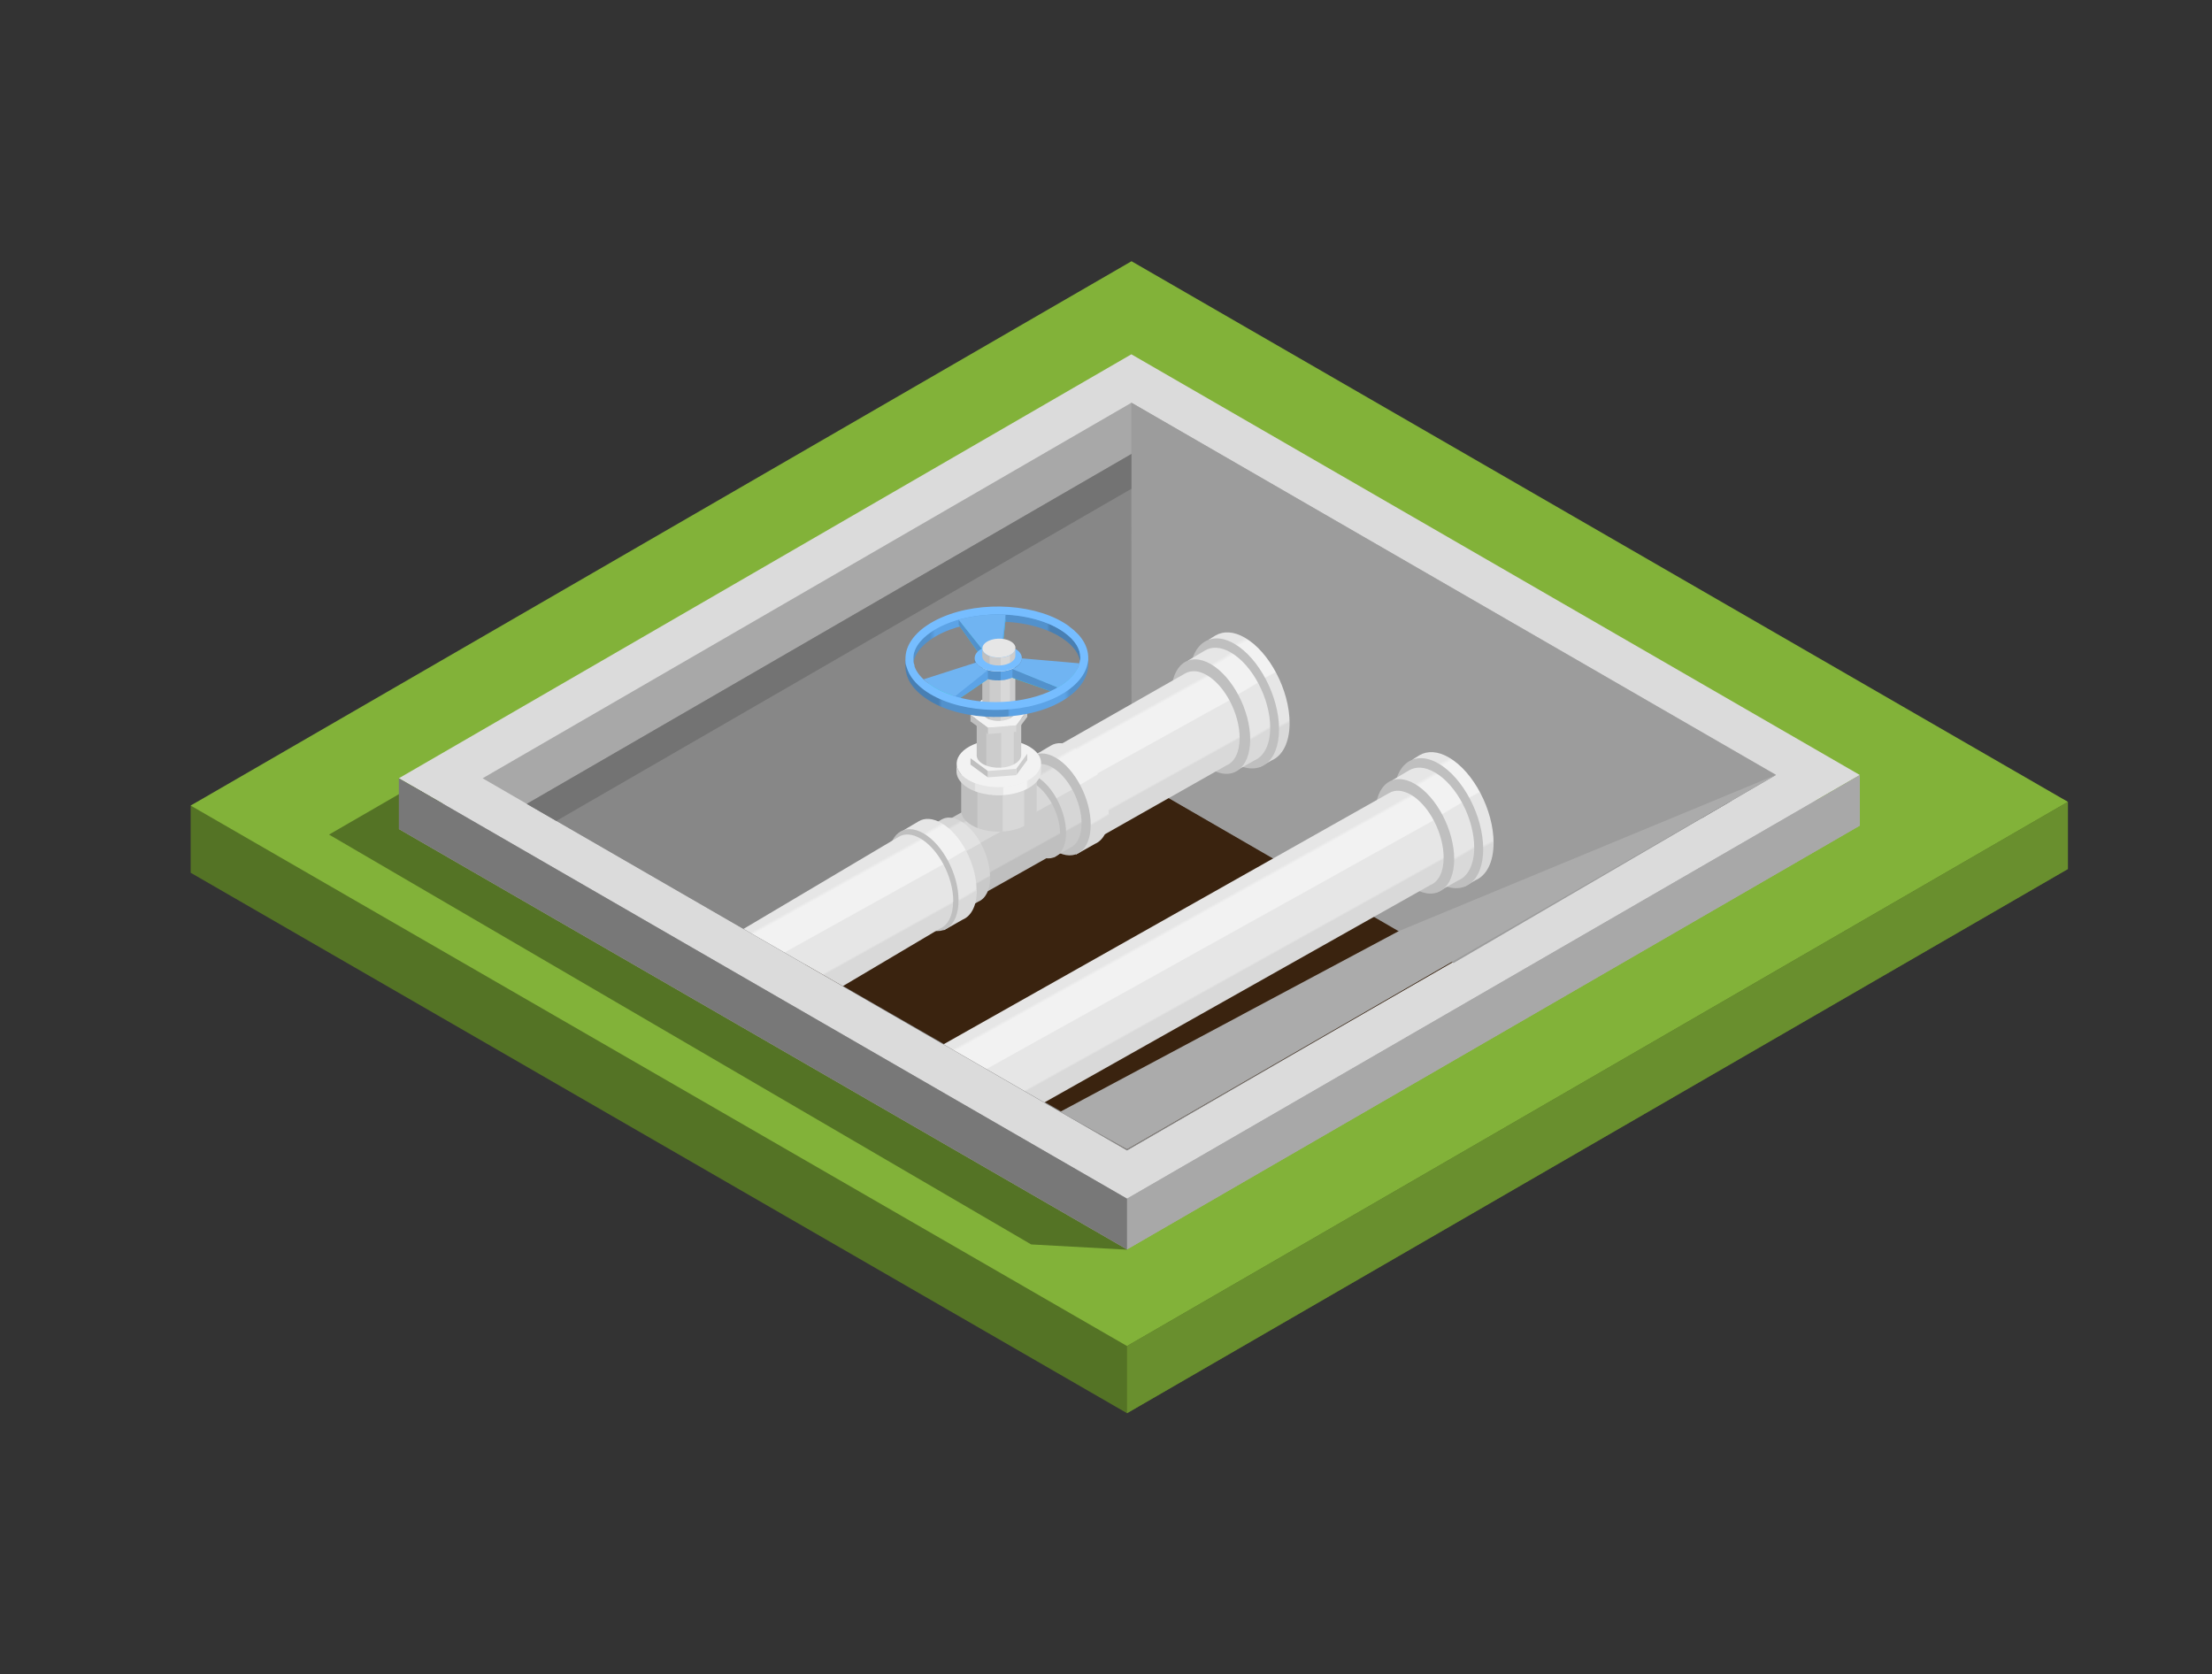 <?xml version="1.0" encoding="UTF-8"?> <svg xmlns="http://www.w3.org/2000/svg" xmlns:xlink="http://www.w3.org/1999/xlink" viewBox="0 0 142.59 107.94"><rect x="0" y="0" width="142.59" height="107.94" fill="#333333" stroke="none"/> <defs> <style> .v { fill: url(#j); } .w { fill: url(#p); } .x { fill: #70b4f2; } .y { fill: url(#m); } .z { fill: #82b239; } .aa { fill: url(#r); } .ab { fill: #dbdbdb; } .ac { fill: url(#h); } .ad { fill: url(#t); } .ae { fill: #d8d8d8; } .af { fill: url(#i); } .ag { fill: #bfbfbf; } .ah { fill: url(#l); } .ai { fill: #9c9c9c; } .ai, .aj { mix-blend-mode: multiply; } .ak { isolation: isolate; } .al { fill: url(#s); } .am { fill: url(#q); } .an { fill: url(#f); } .ao { fill: url(#g); } .ap { fill: #3a230f; } .aq { fill: url(#n); } .ar { fill: #5291cc; } .as { fill: #e6e6e6; } .at { fill: #5ca3e6; } .au { fill: url(#e); } .av { fill: #547325; } .aw { fill: #787878; } .ax { fill: url(#o); } .ay { fill: #737373; } .az { fill: url(#d); } .ba { fill: #698f2e; } .aj, .bb { fill: #ababab; } .bc { fill: #878787; } .bd { fill: url(#b); } .be { fill: url(#u); } .bf { fill: #ccc; } .bg { fill: url(#c); } .bh { fill: #76bdff; } .bi { fill: #3dd1d1; } .bj { fill: #a8a8a8; } .bk { fill: url(#k); } .bl { fill: #f2f2f2; } </style> <linearGradient id="b" data-name="Безымянный градиент 116" x1="78.84" y1="40.9" x2="82.84" y2="48.49" gradientUnits="userSpaceOnUse"> <stop offset=".1" stop-color="#e6e6e6"></stop> <stop offset=".13" stop-color="#f2f2f2"></stop> <stop offset=".43" stop-color="#f2f2f2"></stop> <stop offset=".44" stop-color="#e6e6e6"></stop> <stop offset=".8" stop-color="#e6e6e6"></stop> <stop offset=".82" stop-color="#d9d9d9"></stop> </linearGradient> <linearGradient id="c" data-name="Безымянный градиент 116" x1="77.53" y1="42.22" x2="81.44" y2="48.85" xlink:href="#b"></linearGradient> <linearGradient id="d" data-name="Безымянный градиент 116" x1="72.54" y1="45.66" x2="75.66" y2="51.29" xlink:href="#b"></linearGradient> <linearGradient id="e" data-name="Безымянный градиент 116" x1="67.6" y1="48.32" x2="71.09" y2="54.23" xlink:href="#b"></linearGradient> <linearGradient id="f" data-name="Безымянный градиент 118" x1="66.53" y1="49.5" x2="69.29" y2="54.48" gradientUnits="userSpaceOnUse"> <stop offset=".1" stop-color="#d6d6d6"></stop> <stop offset=".13" stop-color="#e2e2e2"></stop> <stop offset=".43" stop-color="#e2e2e2"></stop> <stop offset=".44" stop-color="#d6d6d6"></stop> <stop offset=".8" stop-color="#d6d6d6"></stop> <stop offset=".82" stop-color="#c9c9c9"></stop> </linearGradient> <linearGradient id="g" data-name="Безымянный градиент 119" x1="63.29" y1="51.69" x2="65.82" y2="56.25" gradientUnits="userSpaceOnUse"> <stop offset=".1" stop-color="#ccc"></stop> <stop offset=".13" stop-color="#d8d8d8"></stop> <stop offset=".43" stop-color="#d8d8d8"></stop> <stop offset=".44" stop-color="#ccc"></stop> <stop offset=".8" stop-color="#ccc"></stop> <stop offset=".82" stop-color="#bfbfbf"></stop> </linearGradient> <linearGradient id="h" data-name="Безымянный градиент 118" x1="60.65" y1="52.94" x2="63.42" y2="57.92" xlink:href="#f"></linearGradient> <linearGradient id="i" data-name="Безымянный градиент 116" x1="59.08" y1="53.19" x2="62.57" y2="59.11" xlink:href="#b"></linearGradient> <linearGradient id="j" data-name="Безымянный градиент 122" x1="62.19" y1="51.73" x2="66.52" y2="51.73" gradientUnits="userSpaceOnUse"> <stop offset=".18" stop-color="#bfbfbf"></stop> <stop offset=".2" stop-color="#ccc"></stop> <stop offset=".56" stop-color="#ccc"></stop> <stop offset=".57" stop-color="#d8d8d8"></stop> <stop offset=".87" stop-color="#d8d8d8"></stop> <stop offset=".9" stop-color="#ccc"></stop> </linearGradient> <linearGradient id="k" data-name="Безымянный градиент 123" x1="61.93" y1="50.23" x2="66.77" y2="50.23" gradientUnits="userSpaceOnUse"> <stop offset=".18" stop-color="#d9d9d9"></stop> <stop offset=".2" stop-color="#e6e6e6"></stop> <stop offset=".56" stop-color="#e6e6e6"></stop> <stop offset=".57" stop-color="#f2f2f2"></stop> <stop offset=".87" stop-color="#f2f2f2"></stop> <stop offset=".9" stop-color="#e6e6e6"></stop> </linearGradient> <linearGradient id="l" data-name="Безымянный градиент 122" x1="63.09" y1="47.79" x2="65.65" y2="47.79" xlink:href="#j"></linearGradient> <linearGradient id="m" data-name="Безымянный градиент 122" x1="63.43" y1="44.87" x2="65.32" y2="44.87" xlink:href="#j"></linearGradient> <linearGradient id="n" data-name="Безымянный градиент 144" x1="58.88" y1="41.1" x2="69.64" y2="41.1" gradientUnits="userSpaceOnUse"> <stop offset=".1" stop-color="#5291cc"></stop> <stop offset=".13" stop-color="#5ca3e6"></stop> <stop offset=".43" stop-color="#5ca3e6"></stop> <stop offset=".44" stop-color="#5291cc"></stop> <stop offset=".8" stop-color="#5291cc"></stop> <stop offset=".82" stop-color="#487fb3"></stop> </linearGradient> <linearGradient id="o" data-name="Безымянный градиент 143" x1="62.98" y1="43.14" x2="65.68" y2="43.14" gradientUnits="userSpaceOnUse"> <stop offset=".18" stop-color="#487fb3"></stop> <stop offset=".2" stop-color="#5291cc"></stop> <stop offset=".56" stop-color="#5291cc"></stop> <stop offset=".57" stop-color="#5ca3e6"></stop> <stop offset=".87" stop-color="#5ca3e6"></stop> <stop offset=".9" stop-color="#5291cc"></stop> </linearGradient> <linearGradient id="p" data-name="Безымянный градиент 143" x1="58.37" y1="44.3" x2="70.15" y2="44.3" xlink:href="#o"></linearGradient> <linearGradient id="q" data-name="Безымянный градиент 122" x1="63.43" y1="42.34" x2="65.32" y2="42.34" xlink:href="#j"></linearGradient> <linearGradient id="r" data-name="Безымянный градиент 116" x1="53.62" y1="56.45" x2="56.8" y2="62.17" xlink:href="#b"></linearGradient> <linearGradient id="s" data-name="Безымянный градиент 116" x1="92" y1="48.62" x2="95.99" y2="56.22" xlink:href="#b"></linearGradient> <linearGradient id="t" data-name="Безымянный градиент 116" x1="90.68" y1="49.94" x2="94.6" y2="56.58" xlink:href="#b"></linearGradient> <linearGradient id="u" data-name="Безымянный градиент 116" x1="75.9" y1="58.82" x2="79.07" y2="64.52" xlink:href="#b"></linearGradient> </defs> <g class="ak"> <g id="a" data-name="Layer"> <g> <polygon class="av" points="72.65 91.1 12.29 56.26 12.29 51.93 72.94 21.17 133.3 51.69 133.3 56.02 72.65 91.1"></polygon> <polygon class="z" points="72.65 86.77 12.29 51.93 72.94 16.84 133.3 51.69 72.65 86.77"></polygon> <polygon class="av" points="72.65 80.56 66.47 80.22 21.21 53.8 62.34 30.01 72.93 29.24 72.65 80.56"></polygon> <polygon class="ba" points="72.65 91.1 72.65 86.77 133.3 51.69 133.3 56.02 72.65 91.1"></polygon> </g> <polygon class="bb" points="25.71 53.44 72.93 26.1 119.89 53.22 72.65 80.54 25.71 53.44"></polygon> <polygon class="ab" points="25.71 50.17 72.93 22.84 119.89 49.96 72.65 77.27 25.71 50.17"></polygon> <polygon class="bj" points="114.49 49.95 111.64 51.6 72.65 74.16 33.96 51.82 31.11 50.17 72.94 25.96 114.49 49.95"></polygon> <polygon class="bc" points="111.64 51.6 72.65 74.16 33.96 51.82 72.93 29.27 72.94 29.26 111.64 51.6"></polygon> <polygon class="ap" points="93.7 62 72.65 74.09 51.89 62.15 72.94 50.06 93.7 62"></polygon> <polygon class="ay" points="111.59 51.64 109.69 52.75 72.93 31.51 72.93 29.27 111.59 51.64"></polygon> <polygon class="ai" points="114.47 49.96 111.59 51.64 109.69 52.75 93.7 62.08 72.94 50.06 72.93 31.51 72.93 25.96 114.47 49.96"></polygon> <polygon class="bj" points="119.89 49.96 119.89 53.22 72.65 80.54 72.65 77.27 119.89 49.96"></polygon> <polygon class="aw" points="25.71 53.44 25.71 50.17 72.65 77.27 72.65 80.54 25.71 53.44"></polygon> <polygon class="ay" points="72.93 29.27 72.93 31.51 35.86 52.92 33.96 51.82 72.93 29.27"></polygon> <polygon class="aj" points="114.47 49.96 90.15 60.03 68.34 71.67 72.65 74.09 114.47 49.96"></polygon> <g> <g> <g> <path class="bd" d="M83.13,46.62c0-2.12-1.29-4.59-2.88-5.51-.72-.42-1.38-.44-1.89-.15h0s-.45,.28-.45,.28l3.32,8.2,.74-.42c.7-.3,1.16-1.15,1.16-2.4Z"></path> <path class="ag" d="M76.69,43.68c0,2.12,1.29,4.59,2.88,5.51,1.59,.92,2.88-.06,2.88-2.18s-1.29-4.59-2.88-5.51c-1.59-.92-2.88,.06-2.88,2.18Z"></path> </g> <g> <path class="bg" d="M81.88,46.91c0-1.87-1.14-4.04-2.54-4.85-.64-.37-1.22-.39-1.66-.13h0s-1.1,.65-1.1,.65l2.92,7.21,1.36-.77c.62-.26,1.02-1.01,1.02-2.12Z"></path> <path class="ag" d="M75.51,44.73c0,1.87,1.14,4.04,2.54,4.85,1.4,.81,2.54-.05,2.54-1.92s-1.14-4.04-2.54-4.85c-1.4-.81-2.54,.05-2.54,1.92Z"></path> </g> <g> <path class="az" d="M79.91,47.57c0-1.56-.95-3.38-2.12-4.05-.53-.31-1.02-.32-1.39-.11h0s-8.52,4.85-8.52,4.85l2.44,6.03,8.74-4.95c.52-.22,.85-.84,.85-1.77Z"></path> <path class="ag" d="M66.99,50.04c0,1.56,.95,3.38,2.12,4.05,1.17,.68,2.12-.04,2.12-1.6s-.95-3.38-2.12-4.05c-1.17-.68-2.12,.04-2.12,1.6Z"></path> </g> </g> <g> <g> <path class="au" d="M71.47,52.5c0-1.67-1.01-3.6-2.26-4.32-.57-.33-1.09-.35-1.48-.11h0s-.98,.58-.98,.58l2.61,6.44,1.22-.69c.55-.23,.91-.9,.91-1.89Z"></path> <path class="ag" d="M65.79,50.55c0,1.67,1.01,3.6,2.26,4.32,1.25,.72,2.26-.04,2.26-1.71s-1.01-3.6-2.26-4.32c-1.25-.72-2.26,.04-2.26,1.71Z"></path> </g> <g> <path class="an" d="M69.72,53.08c0-1.39-.85-3.01-1.89-3.61-.48-.27-.91-.29-1.24-.1h0l-.85,.52,2.18,5.38,1.04-.61c.46-.19,.76-.75,.76-1.58Z"></path> <path class="ag" d="M64.94,51.49c0,1.39,.85,3.01,1.89,3.62,1.04,.6,1.89-.04,1.89-1.43s-.85-3.01-1.89-3.61c-1.04-.6-1.89,.04-1.89,1.43Z"></path> </g> <g> <path class="ao" d="M68.34,53.78c0-1.27-.77-2.75-1.73-3.3-.43-.25-.83-.26-1.13-.09h0s-5.04,2.85-5.04,2.85l1.99,4.91,5.21-2.93c.42-.18,.69-.69,.69-1.44Z"></path> <path class="ag" d="M59.72,54.7c0,1.27,.77,2.75,1.73,3.3,.95,.55,1.73-.03,1.73-1.3s-.77-2.75-1.73-3.3c-.95-.55-1.73,.03-1.73,1.3Z"></path> </g> <g> <g> <path class="ac" d="M63.82,56.54c0-1.39-.85-3.01-1.89-3.61-.47-.27-.91-.29-1.24-.1h0s-.8,.48-.8,.48l2.18,5.38,1-.57c.46-.19,.76-.75,.76-1.58Z"></path> <path class="ag" d="M59.09,54.91c0,1.39,.85,3.01,1.89,3.61,1.04,.6,1.89-.04,1.89-1.43s-.85-3.01-1.89-3.61c-1.04-.6-1.89,.04-1.89,1.43Z"></path> </g> <g> <path class="af" d="M62.95,57.38c0-1.67-1.01-3.6-2.26-4.32-.57-.33-1.09-.35-1.48-.11h0s-.98,.58-.98,.58l2.61,6.44,1.22-.69c.55-.23,.91-.9,.91-1.89Z"></path> <path class="ag" d="M57.27,55.43c0,1.67,1.01,3.6,2.26,4.32,1.25,.72,2.26-.04,2.26-1.71s-1.01-3.6-2.26-4.32c-1.25-.72-2.26,.04-2.26,1.71Z"></path> </g> </g> <g> <g> <path class="v" d="M66.83,49.86v2.36c0,.41-.33,.83-.96,1.1-1.07,.47-2.6,.36-3.41-.24-.32-.23-.48-.5-.5-.78v-2.36c0,.06,.01,.12,.03,.18h0c.07,.22,.22,.42,.46,.6,.81,.6,2.34,.71,3.41,.24,.51-.22,.82-.53,.92-.87h0c.02-.08,.04-.16,.04-.24Z"></path> <path class="as" d="M66.83,49.86c0,.08-.01,.16-.04,.23h0c-.1,.34-.42,.65-.92,.87-1.07,.46-2.6,.36-3.41-.24-.25-.18-.4-.38-.46-.59h0c-.02-.07-.03-.12-.03-.18v-.11c.02-.4,.36-.79,.96-1.05,1.07-.47,2.6-.36,3.41,.24,.34,.25,.5,.54,.5,.83Z"></path> </g> <g> <path class="bk" d="M67.11,49.18v.53c0,.46-.37,.92-1.08,1.23-1.19,.52-2.9,.41-3.81-.27-.35-.26-.53-.56-.56-.87v-.53c0,.07,.02,.13,.04,.2h0c.07,.24,.24,.47,.52,.67,.91,.67,2.62,.79,3.81,.27,.57-.25,.92-.6,1.03-.97h0c.03-.09,.04-.18,.04-.26Z"></path> <path class="bl" d="M67.11,49.18c0,.09-.02,.18-.04,.26h0c-.11,.38-.47,.73-1.03,.98-1.19,.52-2.9,.4-3.81-.27-.27-.2-.45-.43-.52-.66h0c-.02-.07-.04-.13-.04-.2v-.12c.03-.44,.4-.88,1.07-1.17,1.19-.52,2.9-.41,3.81,.26,.38,.27,.56,.6,.56,.93Z"></path> </g> </g> <g> <polygon class="bl" points="62.56 48.88 63.27 47.92 65.1 47.77 66.22 48.59 65.51 49.56 63.68 49.7 62.56 48.88"></polygon> <polygon class="bf" points="65.51 49.56 65.51 49.97 66.22 49 66.22 48.59 65.51 49.56"></polygon> <polygon class="ae" points="63.68 49.7 63.68 50.11 65.51 49.97 65.51 49.56 63.68 49.7"></polygon> <polygon class="ag" points="62.56 48.88 62.56 49.29 63.68 50.11 63.68 49.7 62.56 48.88"></polygon> </g> <g> <path class="ah" d="M65.83,46.07v2.6c0,.24-.2,.49-.57,.65-.63,.28-1.53,.21-2.01-.14-.19-.14-.28-.3-.29-.46v-2.6s0,.07,.02,.1h0c.04,.13,.13,.25,.27,.35,.48,.35,1.38,.42,2.01,.14,.3-.13,.49-.32,.55-.51h0s.02-.09,.02-.14Z"></path> <path class="as" d="M65.83,46.07s0,.09-.02,.14h0c-.06,.2-.25,.38-.55,.52-.63,.27-1.53,.21-2.01-.14-.15-.11-.24-.22-.27-.35h0s-.02-.07-.02-.11v-.06c.01-.23,.21-.46,.57-.62,.63-.28,1.53-.21,2.01,.14,.2,.15,.3,.32,.3,.49Z"></path> </g> <g> <polygon class="bl" points="62.56 46.09 63.27 45.12 65.1 44.98 66.22 45.8 65.51 46.76 63.68 46.91 62.56 46.09"></polygon> <polygon class="bf" points="65.51 46.76 65.51 47.17 66.22 46.21 66.22 45.8 65.51 46.76"></polygon> <polygon class="ae" points="63.68 46.91 63.68 47.32 65.51 47.17 65.51 46.76 63.68 46.91"></polygon> <polygon class="ag" points="62.56 46.09 62.56 46.5 63.68 47.32 63.68 46.91 62.56 46.09"></polygon> </g> <g> <path class="y" d="M65.45,43.25v2.62c0,.18-.15,.36-.42,.48-.47,.2-1.14,.16-1.49-.1-.14-.1-.21-.22-.22-.34v-2.62s0,.05,.01,.08h0c.03,.1,.1,.18,.2,.26,.36,.26,1.02,.31,1.49,.11,.22-.1,.36-.23,.4-.38h0s.02-.07,.02-.1Z"></path> <path class="as" d="M65.45,43.25s0,.07-.02,.1h0c-.04,.15-.18,.28-.4,.38-.47,.2-1.14,.16-1.49-.11-.11-.08-.17-.17-.2-.26h0s-.01-.05-.01-.08v-.05c.01-.17,.16-.34,.42-.46,.47-.2,1.14-.16,1.49,.1,.15,.11,.22,.24,.22,.36Z"></path> </g> <g> <path class="aq" d="M69.64,42.34c0,.05,0,.28-.01,.34-.06-.51-.4-1-1-1.43-1-.74-2.61-1.18-4.31-1.18-1.24,0-2.46,.24-3.43,.66-1.2,.53-1.95,1.31-2.01,2.05,0-.02,0-.03,0-.05v-.49c.04-.75,.8-1.54,2.01-2.08,.97-.43,2.19-.75,3.43-.75,1.7,0,3.31,.56,4.31,1.29,.66,.48,1.01,1.06,1.01,1.63Z"></path> <path class="ax" d="M65.87,42.42v.57c0,.26-.21,.52-.6,.69-.67,.29-1.62,.23-2.13-.15-.2-.14-.3-.31-.31-.48v-.57s0,.07,.02,.11h0c.04,.14,.14,.26,.29,.37,.51,.37,1.46,.44,2.13,.15,.32-.14,.51-.33,.58-.54h0s.02-.1,.02-.15Z"></path> <path class="at" d="M68.93,40.7c-1.97-1.45-5.66-1.71-8.25-.57-1.44,.63-2.24,1.57-2.31,2.52,0,.13,.03,.25,.08,.38h0c.16,.53,.53,1.01,1.12,1.45,1.97,1.45,5.67,1.71,8.25,.59,1.22-.54,1.99-1.29,2.24-2.1h0c.04-.14,.07-.28,.09-.42h0c-.07-.65-.46-1.29-1.21-1.84Zm.7,2.01c0,.13-.02,.27-.07,.41l-.02,.08h0c-.23,.67-.92,1.28-1.93,1.72-.97,.42-2.19,.66-3.42,.66-1.7,0-3.32-.44-4.32-1.19-.48-.35-.79-.73-.92-1.12v-.07c-.05-.11-.07-.2-.07-.28v-.26s0-.01,0-.02c0-.02,0-.03,0-.05v-.26c.04-.75,.8-1.54,2.01-2.07,.97-.43,2.19-.66,3.43-.66,1.7,0,3.31,.44,4.31,1.18,.66,.48,1.01,1.03,1.01,1.6,0,.05,0,.1-.01,.16,0,.05,.01,.11,.01,.17Z"></path> <path class="w" d="M70.15,42.85c0,.19-.03,.38-.09,.56h0c-.25,.82-1.01,1.57-2.24,2.11-2.59,1.12-6.29,.87-8.25-.58-.6-.44-.97-.92-1.12-1.44h0c-.04-.16-.08-.29-.08-.44v-.45s.12,.09,.12,.08c0,.13,.06,.19,.1,.32v.12c.17,.52,.38,.78,.98,1.21,1.97,1.45,5.67,1.65,8.25,.52,1.22-.54,1.99-1.2,2.24-2.01,0,0-.01-.21-.01-.21,.04-.13,.09-.13,.1-.27,0,.06,0,.41,0,.47Z"></path> <path class="bi" d="M63.68,43.78l-2.11,1.44c-.66-.2-1.24-.47-1.7-.81-.12-.09-.24-.18-.33-.28l3.37-.85c.05,.09,.13,.17,.24,.25,.15,.11,.33,.19,.53,.24Z"></path> <polygon class="at" points="63.68 43.2 63.68 43.78 61.8 45.06 61.25 44.88 63.68 43.2"></polygon> <path class="bi" d="M69.58,43.15s0,.03-.01,.05l-.02,.08h0c-.18,.54-.66,1.03-1.36,1.44l-2.93-1.02s0,0,.01,0c.32-.14,.51-.33,.58-.54h0c.01-.05,.02-.1,.02-.15h0s3.71,.16,3.71,.16Z"></path> <polygon class="ar" points="65.27 43.11 65.26 43.69 67.99 44.65 68.18 44.31 65.27 43.11"></polygon> <path class="bi" d="M64.82,39.95l-.24,2.21c-.39-.03-.81,.02-1.15,.17-.05,.02-.09,.04-.14,.06l-1.49-2.12c.78-.22,1.64-.34,2.52-.34,.17,0,.33,0,.5,.01Z"></path> <path class="bh" d="M68.93,40.38c-1.97-1.45-5.66-1.71-8.25-.57-1.45,.64-2.26,1.58-2.31,2.54v.26s0,.03,0,.04c0,.13,.03,.25,.08,.38h0c.16,.53,.53,1.01,1.12,1.45,1.97,1.45,5.67,1.71,8.25,.59,1.22-.54,1.99-1.29,2.24-2.1h0c.04-.14,.07-.28,.09-.42h0c0-.05,0-.1,0-.15,0-.71-.4-1.42-1.22-2.01Zm.69,2.17c-.01,.08-.03,.16-.06,.25l-.02,.08h0c-.23,.67-.92,1.28-1.93,1.72-.97,.42-2.19,.66-3.42,.66-1.7,0-3.32-.44-4.32-1.19-.48-.35-.79-.73-.92-1.12v-.07c-.04-.09-.06-.16-.07-.23,0-.02,0-.03,0-.05v-.26c.04-.75,.8-1.54,2.01-2.07,.97-.43,2.19-.66,3.43-.66,1.7,0,3.31,.44,4.31,1.18,.66,.48,1.01,1.03,1.01,1.6,0,.05,0,.1-.01,.16Z"></path> <polygon class="ar" points="61.8 39.95 61.8 40.28 63.03 42.02 63.29 41.82 61.8 39.95"></polygon> <polygon class="at" points="64.82 39.95 64.63 41.7 64.49 41.66 64.82 39.62 64.82 39.95"></polygon> <path class="x" d="M64.82,39.62l-.24,1.96c-.39-.03-.81,.02-1.15,.17-.05,.02-.09,.04-.14,.07l-1.49-1.87c.78-.22,1.64-.34,2.52-.34,.17,0,.33,0,.5,.01Z"></path> <path class="x" d="M63.68,43.2l-2.11,1.68c-.66-.2-1.24-.47-1.7-.81-.12-.09-.24-.18-.33-.28l3.37-1.08c.05,.09,.13,.17,.24,.25,.15,.11,.33,.19,.53,.24Z"></path> <path class="x" d="M69.58,42.75s0,.03-.01,.05l-.02,.08h0c-.18,.54-.66,1.03-1.36,1.44l-2.93-1.19s0,0,.01,0c.32-.14,.51-.33,.58-.54h0c.01-.05,.02-.1,.02-.15h0s3.71,.32,3.71,.32Z"></path> <path class="bh" d="M65.87,42.42s0,.1-.02,.14h0c-.06,.21-.26,.41-.58,.54-.67,.29-1.62,.22-2.13-.15-.15-.11-.25-.24-.29-.37h0s-.02-.08-.02-.11v-.07c.01-.25,.22-.49,.6-.65,.67-.29,1.62-.23,2.13,.15,.21,.15,.31,.34,.31,.52Z"></path> </g> <g> <path class="am" d="M65.45,41.78v.51c0,.18-.15,.36-.42,.48-.47,.21-1.14,.16-1.49-.1-.14-.1-.21-.22-.22-.34v-.51s0,.05,.01,.08h0c.03,.1,.1,.18,.2,.26,.36,.26,1.02,.31,1.49,.11,.22-.1,.36-.23,.4-.38h0s.02-.07,.02-.1Z"></path> <path class="as" d="M65.45,41.78s0,.07-.02,.1h0c-.04,.15-.18,.28-.4,.38-.47,.2-1.14,.16-1.49-.11-.11-.08-.17-.17-.2-.26h0s-.01-.05-.01-.08v-.05c.01-.17,.16-.34,.42-.46,.47-.21,1.14-.16,1.49,.1,.15,.11,.22,.24,.22,.36Z"></path> </g> </g> <path class="aa" d="M61.44,58.1c0,.93-.34,1.55-.85,1.76l-6.26,3.71-6.4-3.69,10.01-5.94c.37-.22,.85-.2,1.39,.11,1.17,.68,2.12,2.48,2.12,4.05Z"></path> </g> <g> <g> <path class="al" d="M96.28,54.34c0-2.12-1.29-4.59-2.88-5.51-.72-.42-1.38-.44-1.89-.15h0s-.45,.28-.45,.28l3.32,8.2,.74-.42c.7-.3,1.16-1.15,1.16-2.41Z"></path> <path class="ag" d="M89.85,51.4c0,2.12,1.29,4.59,2.88,5.51,1.59,.92,2.88-.06,2.88-2.18s-1.29-4.59-2.88-5.51c-1.59-.92-2.88,.06-2.88,2.18Z"></path> </g> <g> <path class="ad" d="M95.03,54.64c0-1.87-1.13-4.04-2.54-4.85-.64-.37-1.22-.39-1.66-.13h0s-1.1,.65-1.1,.65l2.92,7.21,1.36-.77c.62-.26,1.02-1.01,1.02-2.12Z"></path> <path class="ag" d="M88.66,52.45c0,1.87,1.14,4.04,2.54,4.85,1.4,.81,2.54-.05,2.54-1.92s-1.14-4.04-2.54-4.85c-1.4-.81-2.54,.05-2.54,1.92Z"></path> </g> <path class="be" d="M93.06,55.29c0,.93-.33,1.55-.85,1.76l-24.89,14.02-6.5-3.75,28.73-16.2h0c.38-.22,.85-.2,1.4,.11,1.17,.68,2.11,2.49,2.11,4.06Z"></path> </g> </g> </g> </svg> 